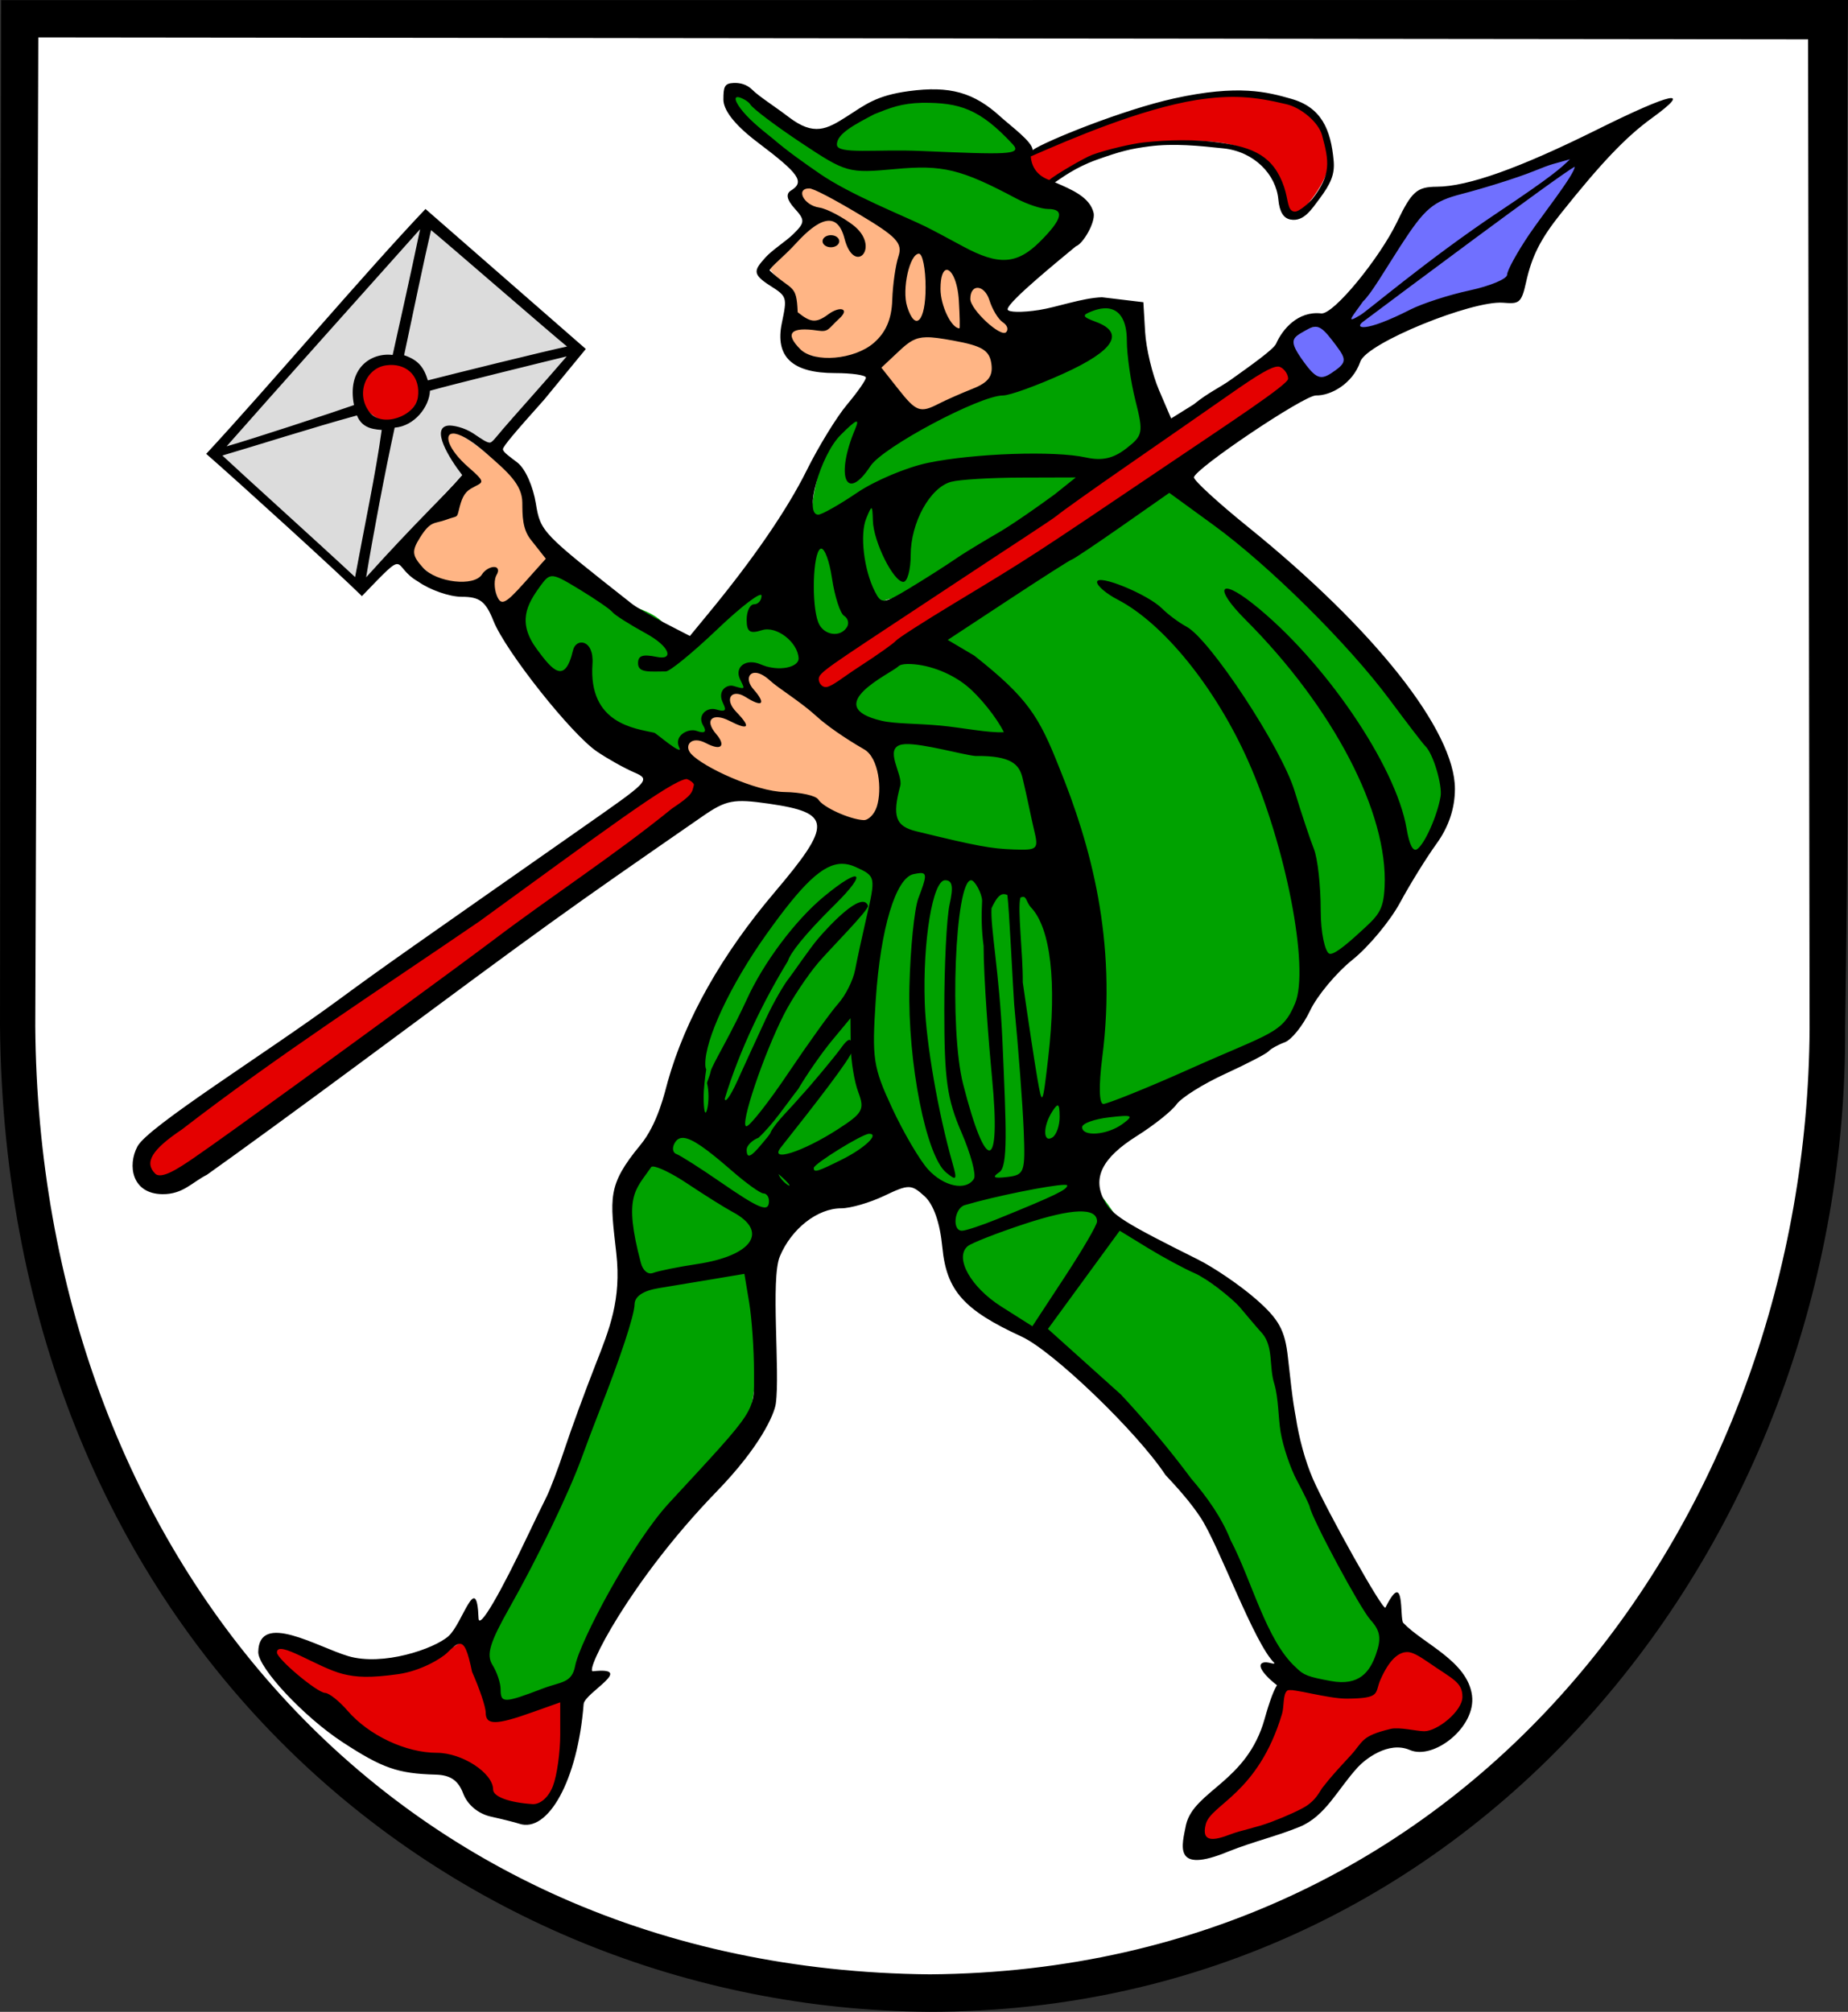 <svg xmlns="http://www.w3.org/2000/svg" viewBox="0 0 685.812 746.375">
<rect x="0" y="0" width="685.812" height="746.375" fill="#333333" stroke="none"/>
<path fill="#fff" d="m5.503,2.155c272.6,3.949 460.102,2.818 672.686,0l-1.376,417.915c0,0-39.165,311.077-332.73,319.361-256.877,7.249-326.2-238.198-337.205-323.488l-1.376-413.788z"/>
<g transform="translate(-30.219 -23.656)">
<path fill="#dcdcdc" fill-rule="evenodd" d="m110.093,191.668l78.34-86.911 55.816,49.21-80.286,86.405-53.87-48.704z"/>
</g>
<g transform="translate(-30.219 -23.656)">
<path fill="#e40000" d="m486.901,59.141c-1.251,.007-12.967,1.257-14.274,1.3-16.183,.534-70.079,20.767-63.346,26.559 10.689,9.196 17.722-1.033 22.438-3.625 11.804-6.489 32.356-7.469 40.781-7.469 20.566,0 27.227,6.164 31.625,13.781 1.867,6.969 3.686,22.296 15.188,4.531 9.755-15.069 6.376-35.291-32.411-35.078zm16.849,97.14c-3.336,.075-18.57,14.815-70.188,50.25-30.151,20.699-24.94,17.185-67.094,45-17.881,11.799-33.594,21.35-33.594,22.531 0,1.926 1.798,8.028 5.256,4.55 16.747-10.833 40.861-27.408 60.776-38.268 14.431-10.803 36.207-23.308 51.375-32.875 25.016-16.253 47.615-32.107 58.281-40.625 4.753-3.796-3.708-10.257-4.531-10.531-.084-.028-.174-.034-.281-.031zm-325.469,1.094c-7.531-.202-16.822,8.796-15.125,13.219 2.019,5.263 8.665,11.431 14.594,9.156 4.999-1.918 14.204-12.965 5.281-20.594-1.396-1.194-3.012-1.735-4.75-1.781zm107.719,154.812c-2.244,.027-5.786,1.242-7.094,1.875-2.903,1.405-11.599,8.441-21.438,14.781-13.447,9.354-23.945,17.015-38.844,24.438-23.242,18.045-48.658,37.095-73.125,53.625-17.058,11.524-32.192,22.407-49.094,34.125-6.303,4.284-11.469,12.046-11.469,13.469 0,1.423 2.115,8.094 3.844,8.094 3.656,0 51.38-32.124 52.75-35.656 5.253-7.029 45.327-25.599 48.531-35.938 24.07-17.881 59.664-42.675 74.406-53.312 14.742-10.638 28.365-19.801 23.219-25.062-.321-.328-.94-.446-1.688-.438zm-83.498,319.765c-7.817,6.483-24.371,9.729-34.658,12.108-11.539-4.391-15.707-6.1-32.565-9.358-3.766,0-6.672,3.613-.424,9.001 19.362,9.271 6.001,15 28.298,23.673 6.099,3.428 16.529,8.952 22.985,9.548 8.964,.828 14.921,.676 20.204,7.093 5.018,6.095 9.474,11.839 15.766,11.845 8.456,.008 15.449-1.579 17.331-16.641 1.062-8.498 2.605-25.572 1.782-26.395l-26.204,7.328c-4.83-7.295-8.579-24.55-12.515-28.202zm350.06,4.423c-3.481,.102-5.364,2.09-7.469,4.969-1.987,2.717-7.338,4.377-8.969,5.469-4.256,2.85-2.253,3.511-18.812,4.062-14.245,.474-9.611-4.236-11.844,3.656-5.316,18.791-18.971,30.062-28.281,41.281-4.018,7.376-.03,14.282 10.75,13.344 2.913-1.186 9.206-7.356 22.312-11.906 20.5-7.117 17.791-12.736 21.094-20.156 4.517-10.148 17.639-9.886 30.125-10.5 6.911-.34 11.586-8.721 12.281-13.562 .707-4.923-4.548-11.11-12.812-14.562-3.643-1.522-6.286-2.155-8.375-2.094z"/>
</g>
<g transform="translate(-30.219 -23.656)">
<path fill="#7070ff" fill-rule="evenodd" d="m525.432,142.387l34.888-45.061 58.378-17.011-28.799,49.462c0,0-13.904,.123-31.779,9.246-17.874,9.122-23.873,17.319-37.999,27.76-10.191,7.532-12.972-18.466-12.972-18.466l18.283-5.929z"/>
</g>
<g fill="#ffb585" fill-rule="evenodd" transform="translate(-30.219 -23.656)">
<path d="m309.391,270.671l49.119,30.179c-.654,9.745 8.677,22.382-.933,26.611-11.745,4.596-17.51-1.949-26.121-6.016-1.224,0-25.427-5.002-25.427-5.002l-23.457-13.227 26.82-32.545z"/>
<path d="m196.865,183.751c2.628-1.314 14.521,8.628 14.521,8.628l10.894,8.157 4.473,11.417 7.813,19.724-17.982,17.466c0,0-2.431-4.683-3.119-8.294-.696-3.656-7.056-1.035-15.702-.184-3.208-.642-14.919-7.313-14.747-14.02l5.38-10.531 17.831-13.511-7.123-9.881c0,0-4.991-7.596-2.24-8.972z"/>
<path d="m330.135,91.809c9.973-2.407 68.674,34.526 68.674,34.526l11.163,40.512-42.155,12.498-11.303-16.963-32.07-8.652-1.252-10.661-2.708-13.911-5.389-6.713 14.919-15.235c-1.116-2.01-7.921-13.461 .12-15.402z"/>
</g>
<g transform="translate(-30.219 -23.656)">
<path fill="#00a200" d="m304.594,57.75c-1.119,.035-2.058,.469-2.781,1.375-.928,4.477 18.979,24.581 45.031,39.5 .761,.872 41.55,17.656 44.594,19.469 8.89,5.295 15.686,5.611 25-3.094 8.057-7.53 12.443-13.622 7.438-15.188-6.407-2.004-14.952-28.011-22.781-32.219-3.044-1.636-17.34-7.469-28.567-7.127-15.953,.486-29.632,12.653-40.745,14.815-3.311,.644-19.353-17.775-27.188-17.531zm139.852,78.723c-5.188,0-9.93,.043-14.694,2.517-4.482,2.327 7.003,10.541 6.217,12.589-1.498,3.902-32.745,17.713-53.993,23.8-17.58,5.036-35.855-6.656-46.014,18.15-9.811,23.957-3.785,68-.908,67.845 11.763-.632 17.211-15.888 27.837-15.749 5.706,.074 20.985-9.37 33.541-19.044 15.217-5.653 28.578-19.328 44.948-30.7 6.322-5.087 18.264-12.605 15.867-20.305-1.489-4.785-4.531-11.94-4.383-19.169 .236-11.572-3.327-19.934-8.418-19.934zm-30.823,101.745c-24.267,17.035-49.968,22.379-69.322,44.627 12.063,21.192 18.956,39.927 4.593,55.403 1.085,6.972 4.606,19.511 8.413,68.9-.904,4.946 79.785,27.227 80.537,27.227 2.92,0 37.541-13.679 52.344-20.688 10.703-5.067 16.586-4.635 18.781-9.935 6.952-18.243 15.694-21.276 26.032-29.251 13.349-11.169 9.335-24.504 23.406-34.094 6.93-6.93 11.762-27.782 6.095-37.376-7.782-10.658-11.579-16.9-21.252-30.88-10.835-25.509-53.124-48.377-74.812-64.683-13.78-17.573-38.63,21.027-54.815,30.751zm-176.841-2.03c-3.339,.133-6.361,2.212-8.469,5.094-5.032,6.881-7.077,17.61-.281,26.25 10.356,8.695 15.823,11.222 29.666,24.97 2.953,4.296 15.049,10.656 24.057,10.111 2.182-4.259 8.191-7.138 10.425-7.129-.716-4.379 3.95-8.025 8.058-7.715-1.074-6.77 2.754-8.104 7.087-8.275 .514-4.955 .682-10.022 7.519-8.43 25.868,8.291 4.533-19.018 .5-25.281-8.511-5.87-10.352-.79-21.125,10.031-14.075,14.139-3.624,8.368-13.938,6.188-3.852-16.145-24.444-11.566-38.812-24.688-1.585-.848-3.17-1.186-4.688-1.125zm166.029,113.783c-7.682-2.407-50.214-15.243-63.934-8.599-17.491,10.383-27.346,31.372-39.066,46.378-4.752,5.55-15.5,42.49-15.314,48.946 .066,2.283 35.659,39.063 48.288,32.965 28.796-13.905 54.319-1.054 68.436-5.551 8.351-2.66 43.955-11.507 48.804-24.04 12.027-31.078-18.076-81.277-47.214-90.099zm28.704,109.945c-17.657-7.371-45.559,1.732-51.412,10.85l6.319,28.163 41.86,30.761c7.482,7.046 25.952,28.509 37.468,42.375 12.457,14.997 29.527,46.19 29.527,53.149 0,2.118 11.319,18.195 15.504,19.756 11.901,4.441 26.424,6.033 30.221-1.623 2.927-5.902 4.251-15.197-1.124-22.441-7.357-9.916-25.105-44.091-29.311-57.903-1.622-5.326-4.54-31.858-5.625-37.946-9.236-16.713-26.952-26.068-41.688-37.026-19.84-5.532-16.545-15.701-31.738-28.114zm-150.14-17.1c-17.312,4.208-18.823,31.912-20.282,70.684-.222,5.888-2.788,10.852-13.563,35.688-6.369,27.107-12.631,41.553-25.685,61.966-4.434,8.37-9.746,18.142-11.375,19.22-2.052,1.358-2.944,8.528-.563,10.909 1.889,1.889 3.094,4.044 3.094,6.874 0,4.109 1.27,10.718 7.594,9.722 11.403-1.797 25.253-8.247 25.253-13.407 0-5.919 11.601-30.564 16.53-34.655 9.001-20.522 17.331-28.619 32.062-42.783l14-17.408 3.846-24.156c-.351-13.655 7.077-57.348 6.41-58.015-.145-1.75-22.854-30.046-37.32-24.638z"/>
</g>
<g transform="translate(-30.219 -23.656)">
<path d="m716.031,23.656l-685.406,.062-.406,380.625c2.106,228.221 167.321,364.435 344.812,365.688 203.818,.024 341.025-176.295 339.938-365.156 2.334-140.885-.167-241.254 1.062-381.219zm-671.594,13.875l656.781,.719 .562,367.156c-1.113,178.362-123.146,349.178-326.5,350.719-200.914-1.852-330.483-156.937-331.969-351.719 .553-122.29 .628-244.585 1.125-366.875zm258,16.906c-3.42,.129-3.75,1.539-3.75,6.156-0,3.467 3.242,8.736 12.781,15.938 15.497,11.7 17.483,14.61 12.25,17.844-1.955,1.208-1.494,3.424 1.375,6.594 3.933,4.346 3.898,5.238-.5,9.562-2.66,2.616-7.889,5.909-10.375,8.719-4.101,4.635-5.095,6.038 1.969,10.5 6.157,3.89 6.152,4.294 4.188,13.719-2.644,12.685 4.06,18.594 19.656,18.594 6.348,0 11.531,.766 11.531,1.688 0,.922-3.126,5.402-6.969,9.969-3.842,4.566-10.579,15.528-14.969,24.375-7.328,14.771-20.101,33.326-36.812,53.531l-6.562,7.969-9.281-4.781c-5.098-2.636-10.617-5.875-12.281-7.188-33.283-26.234-33.878-26.535-35.625-37.281-.961-5.912-3.737-12.695-6.844-15.094-2.781-2.147-5.25-3.791-5.35-4.898-.09-1.006 4.7-6.567 15.287-18.415l15.469-18.812-59.5-51.938c-22.35,23.489-58.673,66.391-81.375,90.844 11.545,10.048 49.351,44.414 57.781,52.781 17.888-18.574 10.548-11.272 20.844-5.406 4.37,3.111 11.661,5.656 16.188,5.656 6.705,0 8.891,1.674 11.812,9 4.466,11.199 28.811,41.906 38.375,48.406 3.921,2.665 10.147,6.16 13.844,7.75 6.412,2.759 5.281,3.312-19.344,20.562-64.778,45.379-72.888,50.935-90.312,63.75-27.134,19.956-70.733,47.053-74.688,54.406-3.83,7.122-2.062,17.661 9.281,17.75 7.592,.061 10.911-4.378 16.469-7.188 10.483-7.413 35.893-25.935 56.438-41.156 71.934-53.297 74.923-55.445 127.469-91.812 8.792-6.085 11.519-6.605 24.594-4.719 23.427,3.38 23.713,7.486 2.125,32.938-19.572,23.075-33.112,47.044-39.594,70.156-1.067,3.804-3.666,15.678-10.156,23.531-12.449,15.063-11.243,19.532-8.938,40.156 1.935,17.303-2.576,28.247-7.781,41.5-3.876,9.869-8.996,23.852-11.375,31.062-2.378,7.21-5.452,15.287-6.812,17.969-1.36,2.681-4.53,9.236-7.062,14.562-9.633,20.261-17.913,34.971-18.094,30.312-.697-17.995-5.873,1.959-11.156,6.656-5.363,4.768-24.401,11.208-37.219,7.406-11.466-3.401-33.132-16.674-33.375-1.531-.096,5.861 16.883,24.04 31.25,33.438 14.777,9.666 20.559,11.688 34.531,12.062 5.517,.148 8.413,2.116 10.281,7.031 1.595,4.194 5.586,7.518 10.312,8.562 4.239,.936 8.947,2.117 10.469,2.625 10.667,3.558 21.718-16.107 23.906-44.375 .321-4.183 19.558-13.909 3.438-12.188-3.162,.338 13.635-33.385 45.969-66.719 16.143-16.642 21.337-28.537 21.906-32.562 1.648-11.647-1.987-46.279 1.5-54.625 4.292-10.272 13.957-17.844 22.781-17.844 3.414,0 10.593-2.076 15.938-4.625 9.122-4.35 10.037-4.338 14.969,.125 3.371,3.051 5.747,9.86 6.625,19 1.541,16.036 7.919,23.216 29.406,33.094 11.633,5.348 42.859,35.365 53.375,51.312 4.755,5.086 9.296,10.139 13.062,15.844 6.875,10.412 19.822,46.689 27.406,53.969-.167,.675-2.513-.702-4.219-.156-2.806,.898 1.134,5.33 5.156,8.375-1.144,1.756-2.654,5.573-4.594,12.5-6.558,23.421-26.125,26.569-29.156,39.219-1.464,7.558-5.176,18.65 15.844,9.906 9.744-3.832 17.378-5.473 26.156-9.031 9.78-3.965 14.13-13.897 21.781-22.219 2.566-2.791 11.262-9.82 19.281-6.344 8.783,3.808 24.616-8.464 23.062-20.25-1.687-12.801-18.207-19.207-25.5-26.906-1.472-1.553 .802-20.558-6.625-5.688-.809,1.619-21.96-36.321-26.906-47.719-2.914-6.714-5.205-15.284-6.375-22.969-.411-2.7-.876-3.322-2.906-22.094-1.094-10.114-3.316-14.167-11.875-21.656-5.796-5.071-15.538-11.716-21.625-14.75-27.154-13.534-31.77-16.415-34.625-21.75-4.546-8.495-.816-15.925 12.031-24 6.347-3.989 12.991-9.275 14.75-11.75 1.76-2.475 9.837-7.546 17.969-11.281 8.132-3.735 15.427-7.518 16.188-8.406 .761-.888 3.452-2.405 6-3.344 2.548-.938 6.783-6.223 9.406-11.75 2.623-5.527 9.693-14.007 15.719-18.844 6.026-4.837 13.988-14.402 17.688-21.25 3.699-6.848 9.785-16.673 13.531-21.844 4.501-6.213 6.812-13.118 6.812-20.344 0-21.497-29.82-59.218-76.781-97.156-11.033-8.913-20.062-17.19-20.062-18.375 0-2.985 40.84-30.504 45.281-30.406 5.389,.122 13.592-4.243 16.469-12.577 2.394-6.935 41.466-22.692 52.906-21.829 5.818,.439 6.829,.426 8.562-7.469 2.136-9.726 5.354-16.126 12.906-25.594 15.108-18.94 24.186-28.447 33.781-35.406 15.559-11.284 7.601-9.62-20.25,4.219-28.874,14.347-47.964,21.152-59.531,21.219-7.387,.043-9.317,1.745-14.781,13.125-6.344,13.213-23.523,34.393-28.125,33.875-8.637-.973-14.407,5.919-16.735,11.232-.918,2.095-9.369,8.068-16.703,13.299-4.36,3.11-8.49,4.819-13.875,9.219l-8.375,5.219-4.5-10.5c-2.476-5.772-4.797-15.475-5.156-21.562l-.656-11.062-15.375-1.844c-7.386,.288-16.782,3.705-23.25,4.719-6.468,1.014-11.75,.904-11.75-.25 0-2.753 20.212-19.085 25.344-23.375 2.567-.849 7.205-8.63 6.594-12.281-1.331-5.919-8.08-8.736-14.375-11.438 2.236-1.442 7.425-5.5 15.5-8.375 8.795-3.131 12.465-4.064 19.438-4.969 9.171-1.191 18.454-.235 27.656,.75 11.374,1.218 19.459,9.693 20.312,18.938 .434,4.704 1.956,7.002 4.562,7.469 4.857,.87 7.745-3.753 10.781-7.812 4.09-5.467 5.635-8.973 5.188-13.969-1.05-11.722-4.577-19.847-15.728-23.016-8.935-2.539-19.499-5.436-43.539-.137-18.966,4.181-47.702,15.835-52.452,19.153 .062-3.004-8.21-8.995-11.879-12.345-9.941-9.077-18.831-11.577-34.055-9.532-12.084,1.623-16.1,4.978-22.973,9.377-7.429,4.755-12.219,7.408-21.562,.281-5.303-4.045-11.078-7.671-13.531-10.125-2.079-2.079-4.573-2.654-7-2.562zm1.469,5.25c.725-.122 3.861,1.242 4.812,2.781 .952,1.54 9.433,7.935 18.844,14.188 16.689,11.089 17.542,11.329 34.812,9.719 17.673-1.648 24.4-.024 44.969,10.906 4.039,2.146 9.322,3.906 11.75,3.906 6.35,0 5.464,3.724-2.875,12.062-8.559,8.559-15.41,8.993-28.688,1.781-5.326-2.893-11.53-6.193-13.812-7.312-8.123-3.984-27.941-11.809-39.281-19.625-6.336-4.367-12.001-8.37-17.25-12.875-1.054-.904-6.301-4.821-9.875-8.625-3.574-3.804-5.104-6.906-3.406-6.906zm203.607,2.61c5.518,1.235 12.017,6.71 13.324,11.495 2.657,9.727 3.429,14.595-3.537,23.604-.84,1.086-4.902,4.93-6.675,4.761-2.711-.259-2.179-4.152-3.875-9.156-3.868-11.412-11.42-14.689-23.75-16.406-9.426-1.312-18.936-1.097-28.375-.094-4.108,.437-13.5,2.545-19.156,4.625-2.692,.99-13.767,7.409-15.844,9.312-4.044-1.426-6.537-4.382-6.875-8.75 15.249-6.655 40.624-17.549 61.49-20.942 13.154-1.995 21.46-1.293 33.273,1.552zm-134.955-.514c13.739-.059 21.196,2.165 33.473,15.373 3.784,4.071-2.463,3.857-34.281,2.5-16.422-.701-30.735,1.334-30.938-2.25-.231-4.102 6.852-7.669 13.845-11.376 5.976-2.383 9.975-4.05 17.9-4.247zm240.286,20.967c-3.524,3.406-6.478,6.186-26.781,19.75-26.455,17.673-48.966,37.065-51.188,38.156-5.836,3.524-2.453,.119 1.156-5.156 3.008-2.722 8.252-11.828 13.969-20.656 9.026-13.94 12.021-16.493 22.875-19.281 6.874-1.766 20.008-5.747 26.844-8.531 6.864-2.796 6.66-2.401 13.125-4.281zm1.781,2.75c.011,2.751-12.361,18.405-16.875,25.094-4.514,6.688-8.219,13.413-8.219,14.969 0,1.555-6.284,4.196-13.969,5.844-7.685,1.648-17.57,4.874-22,7.125-17.077,8.679-20.772,6.938-17.562,4.531 12.25-9.187 72.845-54.467 78.625-57.562zm-284.062,8.062c1.54-0 8.846,3.848 18.125,9.375 14.385,8.569 16.592,10.909 14.938,15.906-1.067,3.223-2.1,10.487-2.281,16.125-.227,7.047-2.358,12.016-6.844,15.906-7.202,6.246-22.098,7.527-27.281,2.344-5.942-5.942-3.542-8.413 6.5-6.906 4.135,.621 3.843-.723 7.969-4.469 4.089-3.712 .205-4.767-4.094-1.562-4.73,3.526-6.752,2.859-11.344-.781-.431-10.722-1.977-7.63-10.438-15.5 .11-1.141 5.178-4.982 9.812-10.062 8.124-8.905 15.238-12.499 18-1.781 3.637,14.114 13.783,3.105 3.094-5.062-3.307-2.527-9.354-5.972-12.5-6.438-5.769-.854-8.854-7.094-3.656-7.094zm-144.438,15.125c-3.49,16.714-7.194,33.224-10.188,46.656-8.296-.992-17.008,5.187-14.344,18.594-7.813,2.766-37.693,12.582-47.281,15.312 17.869-20.287 53.864-60.465 71.812-80.562zm4.062,.344c3.839,3.034 45.091,38.858 50.469,43.188-7.031,1.429-42.982,10.303-51.656,12.562-1.526-5.055-3.704-7.602-8.812-9.344 3.483-16.426 7.527-35.941 10-46.406zm181.062,8.75c1.357,0 2.469,5.621 2.469,12.469 0,12.71-3.815,16.7-6.844,7.156-2.026-6.383 .925-19.625 4.375-19.625zm10.25,6c1.815-.148 4.123,4.161 4.562,11.406 .343,5.646 .441,10.281 .219,10.281-2.991,0-7.031-8.419-7.031-14.625 0-4.765 1.008-6.961 2.25-7.062zm11.656,6.656c1.544,.106 3.334,1.66 4.25,4.594 1.076,3.446 3.316,7.129 4.969,8.188 1.653,1.059 2.189,2.717 1.219,3.688-2.028,2.028-13.281-8.429-13.281-12.344 0-2.871 1.3-4.231 2.844-4.125zm47.594,7.594c4.917,.162 7.656,4.345 7.656,12.031 0,5.25 1.435,15.227 3.188,22.188 3.006,11.936 2.83,12.957-3.438,17.812-4.789,3.71-8.987,4.638-14.969,3.312-11.591-2.569-41.508-1.545-58.594,2-7.891,1.637-19.715,6.612-26.281,11.062-6.566,4.45-13.065,8.129-14.406,8.156-5.46,.113 .718-21.999 8.25-29.531 5.922-5.922 7.218-6.467 5.438-2.25-7.452,17.649-3.383,27.546 5.656,13.75 4.61-7.035 40.603-26.188 49.188-26.188 2.537,0 12.673-3.686 22.531-8.156 18.744-8.499 22.864-15.114 11.938-19.156-5.116-1.893-5.307-2.46-1.375-3.969 1.533-.588 2.937-.939 4.219-1.031 .347-.025 .672-.042 1-.031zm83.745,11.738c4.921,6.412 6.072,7.822 1.51,11.136-5.158,3.747-6.797,4.084-11.88-2.905-5.888-8.097-4.485-8.874 .376-11.632 4.041-2.293 5.496-2.46 9.994,3.401zm-150.526-.988c2.431-.051 5.522,.409 9.969,1.219 10.76,1.958 13.475,3.595 14.188,8.594 .658,4.617-1.113,6.972-6.938,9.281-4.289,1.7-9.951,4.205-12.594,5.562-6.924,3.558-8.351,3.01-15.156-5.625l-6.125-7.75 6.656-6.25c3.703-3.479 5.948-4.947 10-5.031zm-133.438,7.094c-6.49,7.627-21.306,24.149-23.781,27.094-2.535,3.017-3.888,4.821-4.681,4.891-1.123,.099-3.092-1.308-6.1-3.329-3.504-2.353-7.893-3.2-9.531-2.969-6.348,.896 .324,11.932 5.312,18.344-6.795,7.896-17.254,17.503-35.656,37.938 2.622-15.954 7-39.074 10.594-55.531 7.318-.545 12.863-7.729 13.094-13.688 8.181-2.315 42.029-10.645 50.75-12.75zm-65.594,3.188c6.718-.241 11.373,4.614 10.375,11.938-.966,7.093-13.237,11.42-17.844,5.688-5.394-6.713-1.585-16.472 6.094-17.5 .465-.062 .927-.109 1.375-.125zm329.688,.594c1.44,.068 3.625,2.319 3.625,4.531 0,2.128-21.746,16.361-46.219,32.875-49.121,33.146-49.193,33.201-77.844,50.5-11.084,6.692-20.77,12.913-21.531,13.844-.761,.931-6.659,5.111-13.094,9.281-6.764,4.384-10.423,7.549-12.594,7.844-1.921,.261-3.447-2.134-2.719-3.812 1.094-2.521 9.305-7.469 53.281-36.594 17.367-11.502 33.225-21.733 34.938-23.188 1.712-1.455 13.536-9.872 26.281-18.688 12.745-8.815 29.915-20.741 38.156-26.5 10.187-7.119 15.319-10.207 17.719-10.094zm-341.938,18.125c1.661,4.086 4.847,5.127 9.188,5.375-2.077,15.449-6.591,36.695-9.875,54.594-13.128-12.249-41.908-38.198-49.25-45.094 11.437-3.342 33.608-10.414 49.938-14.875zm35.656,6.719c2.135-.055 6.219,1.969 12.25,7.25 7.912,6.929 13.422,11.565 13.469,18.406 .033,4.741 .002,9.725 3.094,13.656l5.625,7.125-8.188,9.156c-6.973,7.776-8.477,8.415-10.031,4.406-1.004-2.59-1.017-5.999-.031-7.594 .986-1.595 .553-2.906-.969-2.906-1.522,0-3.528,1.228-4.469,2.75-2.885,4.667-16.863,3.073-21.906-2.5-4.059-4.485-4.239-6.127-1.156-11.062 4.101-6.567 5.339-5.056 9.781-6.719 4.179-1.565 3.929-.438 4.688-3.562 .961-3.959 1.841-6.446 4.531-8 4.405-2.545 6.093-1.746-1.062-8-7.332-6.409-9.183-12.315-5.625-12.406zm231.125,16.281l-7.812,6.25c-12.762,9.302-19.517,13.499-22,14.875-.847,.469-10.398,6.068-14.438,8.844-4.039,2.776-11.946,7.808-17.562,11.188-9.66,5.812-10.346,5.885-12.75,1.188-4.099-8.011-5.662-21.158-3.219-27.125 2.134-5.211 2.286-5.148 2.469,.844 .239,7.83 7.641,22.688 11.312,22.688 1.483,0 2.719-4.466 2.719-9.938 0-12.063 7.177-25.087 15-27.188 3.16-.849 14.85-1.542 26-1.562l20.281-.062zm34.688,5.719l16.406,11.938c20.627,15.009 49.993,44.11 65.344,64.75 6.475,8.706 12.418,16.458 13.219,17.219 3.071,2.918 6.391,14.725 5.718,18.687-1.24,7.298-6,17.922-8.781,19.64-1.481,.915-2.834-1.697-3.843-7.671-3.959-23.436-30.738-62.606-57-83.406-12.571-9.957-14.58-5.893-2.875,5.812 32.652,32.652 53.049,71.761 51.719,99.188-.444,9.164-2.438,10.726-9.562,17.233-4.958,4.529-9.671,8.386-11.078,7.516-1.407-.87-3.078-7.186-3.078-16.155 0-8.969-1.132-19.161-2.531-22.656-1.399-3.496-4.634-13.214-7.188-21.562-4.898-16.013-31.369-56.222-40.062-60.875-2.817-1.508-6.883-4.539-9.062-6.719-5.374-5.374-24.156-13.027-24.156-9.844 0,1.405 3.44,4.33 7.625,6.5 17.071,8.852 36.29,32.605 48.438,59.844 14.027,31.453 22.847,76.943 17.438,89.938-4.714,11.324-8.836,10.808-39.562,24.562-15.484,6.931-30.157,12.782-31.594,12.782-1.596,0-1.758-6.747-.406-17.312 5.545-43.34-4.298-78.816-16.031-107.625-7.538-19.046-11.719-25.747-31.438-41.375l-9.875-5.844 22.656-14.906c12.472-8.206 23.023-14.938 23.438-14.938 .414,0 8.711-5.544 18.438-12.344l17.688-12.375zm-129.219,20.688c1.33-.127 3.076,4.565 4.031,10.938 1.019,6.797 3.041,13.098 4.5,14 1.459,.901 1.938,2.771 1.062,4.188-2.514,4.068-8.813,3.023-10.656-1.781-2.547-6.637-2.004-25.529 .781-27.25 .085-.052 .193-.085 .281-.094zm-100.062,10.25c1.903-.191 4.619,1.381 10.469,4.938 5.92,3.6 11.395,7.362 12.156,8.375 .761,1.012 6.35,4.582 12.438,7.906 9.102,4.971 10.351,10.007 4.094,8.719-5.448-1.122-7.031-.454-7.031,2.344 0,3.724 4.42,3.031 10.312,3.031 1.51,0 10.107-7.055 19.125-15.656 9.018-8.601 16.406-14.191 16.406-12.438 0,1.754-1.26,3.188-2.781,3.188-1.522,0-2.75,2.573-2.75,5.719 0,4.529 1.177,5.316 5.719,3.875 5.339-1.694 13.308,4.462 13.562,10.469 .136,3.217-7.226,5.17-14.094,2.219-5.427-2.333-9.801,.944-7.656,5.5 1.668,3.544 2.424,3.974-2.375,2.531-2.406-.724-6.028,1.603-4.094,5.969 .941,2.123 2.166,4.088-2.312,2.75-3.53-1.055-7.194,2.155-4.906,5.906 1.341,2.198 .871,3.22-2.438,2.031-2.971-1.067-8.492,1.658-6.469,6.094 1.641,3.599-8.51-5.247-9.219-5.406-7.026-1.583-24.5-3.276-22.938-25.5 .654-9.177-6.117-9.8-7.219-5.094-3.025,12.927-7.703,7.345-13.375-.344-7.379-10.002-3.838-16.549 1.312-23.594 1.59-2.175 2.583-3.383 4.062-3.531zm132.062,32.562c6.846-.103 15.645,2.92 22.031,8.094 4.733,3.834 11.207,11.847 13.797,17.207-5.533,.352-15.786-1.739-23.547-2.457-8.697-.804-16.815-.633-21.657-1.748-23.528-5.417 3.497-17.686 6.001-20.189 .596-.596 1.795-.882 3.375-.906zm-56.812,3.281c1.412-.152 3.471,.649 5.906,2.906 2.992,2.773 11.338,7.83 17.156,13.156 5.818,5.326 15.487,11.048 17.719,12.312 5.448,3.086 6.748,14.857 4.719,21.25-.902,2.843-3.138,5.096-4.938,5-5.194-.278-15-4.743-16.781-7.625-.895-1.449-6.521-2.699-12.5-2.781-10.591-.146-30.463-9.294-34.812-14.281-2.589-2.968 .172-6.713 5.531-3.906 6.484,3.396 7.144,.458 3.969-3.219-4.847-5.613-1.167-8.084 4.781-5.031 6.959,3.571 8.409,2.732 2.594-3.281-4.749-4.912-1.627-8.746 3.406-5.562 6.58,4.163 7.609,2.422 3-2.812-2.647-3.006-2.103-5.872 .25-6.125zm56.062,26.438c6.453-.294 21.527,4.011 26,4.406 13.555-.202 16.322,3.289 17.5,8.125 1.635,6.695 3.263,15.096 4.281,19.281 1.751,7.197 1.351,7.582-7.438,7.281-8.494-.291-13.667-1.233-36.281-6.75-7.703-1.879-8.984-5.52-5.938-16.875 1.131-4.215-6.432-14.049 .719-15.344 .348-.063 .726-.105 1.156-.125zm-81.125,12.938c.788,.23 2.862,1.464 2.656,2.281-.682,2.707-.415,3.586-8.125,8.688-21.226,17.242-44.213,32.098-66.031,48.594-6.087,4.592-22.846,16.928-35.781,26.375-12.935,9.447-61.68,45.087-75.75,54.719-5.45,3.731-11.945,8.024-14.219,5.75-4.136-4.136-1.264-8.897 9.906-16.375 35.492-27.39 73.477-51.938 110.469-77.25 44.457-32.249 71.277-52.386 76.875-52.781zm57.656,31.469c1.64-0 3.265,.377 4.906,1.125 7.67,3.495 7.671,3.531 4,19.438-1.498,6.489-3.336,14.947-4.062,18.781-.726,3.835-3.528,9.453-6.25,12.5-2.722,3.047-11.016,14.563-18.406,25.562-7.39,10.999-14.443,19.969-15.688,19.969-2.613,0 6.347-26.625 14-41.625 2.859-5.605 8.527-14.136 12.594-18.969 4.067-4.833 19.071-19.824 18.531-21.25-2.205-5.827-14.653,7.733-18.406,12.094-3.213,3.733-9.786,13.437-10.938,14.844-1.646,2.011-5.565,8.582-8.5,14.906-3.506,7.554-8.337,18.08-10.75,23.406-2.413,5.326-4.465,8.193-4.562,6.375 5.525-18.257 14.528-36.535 23.438-51.094 .814-2.839 5.904-9.551 17.531-21.031 12.404-12.246 9.506-14.195-4.219-2.844-10.605,8.772-22.474,24.616-28.656,38.312-1.681,3.725-5.394,11.143-8.281,16.469-2.914,5.376-4.825,8.974-5,9.906-.365,1.944-1.501,4.11-1.375,4.594 .696,2.663 .696,7.024 0,9.688-.696,2.663-1.281,.482-1.281-4.844 0-2.468 .516-7.161 .969-10.094-.214-.269-.323-.844-.344-1.781-.206-9.124 9.211-29.362 22.531-48.094 13.427-18.881 21.114-26.343 28.219-26.344zm28.969,3.438c2.702-.132 2.241,1.722-.656,9.344-1.478,3.888-2.978,18.596-3.312,32.688-.671,28.304 6.183,62.969 13.656,69.094 3.819,3.13 4.103,2.715 2.375-3.344-5.368-18.822-9.838-44.558-10.344-59.469-.782-23.036 2.945-45.656 7.531-45.656 2.736,0 3.173,2.311 1.688,8.969-1.103,4.946-1.979,22.698-1.969,39.438 .016,25.561 1.036,32.794 6.344,45.062 3.476,8.035 5.569,15.805 4.656,17.281-2.876,4.654-11.217,2.932-17.062-3.531-3.096-3.424-9.102-13.654-13.312-22.719-7.053-15.185-7.511-18.345-6.062-40.125 1.762-26.48 7.429-45.313 14.062-46.656 .969-.196 1.783-.345 2.406-.375zm18.938,2.656c1.347,0 4.039,4.931 4.062,7.594-.276,5.632-.254,10.717 .562,16.812-.022,11.413 1.946,36.732 3.125,48.906 3.383,34.93-2.116,36.086-10.75,2.25-5.17-20.263-2.98-75.562 3-75.562zm12.125,5.156c.406-.003 .839,.106 1.312,.312 .66,4.538 2.072,34.505 2.531,40.625 1.582,16.491 3.168,37.463 3.531,46.594 .627,15.758 .304,16.636-6.125,17.406-5.021,.602-5.76,.135-2.875-1.812 3.182-2.147 2.543-15.898 1.125-48.344-1.109-25.357-4.536-42.591-4.062-49.562 1.576-3.271 2.804-5.204 4.562-5.219zm6.156,1.281c2.448-1.122 1.869,1.453 3.969,3.688 7.268,7.737 9.571,27.815 6.375,55.469-2.105,18.217-2.244,18.453-4.094,7.719-1.049-6.087-3.46-22.038-5.375-35.438 .104-10.539-2.039-27.255-.875-31.438zm-63.062,44.75l.094,10.188c.055,5.608 1.327,13.375 2.812,17.281 2.433,6.401 1.666,7.763-7.625,13.75-13.148,8.473-25.596,12.36-21.131,6.729 12.739-16.061 26.412-33.682 26.412-35.823 0-4.458-.516-6.134-4.438-.594-1.647,2.326-11.047,13.695-14.656,17.5-3.668,4.372-9.128,9.432-11.053,13.188-.119,.735-1.625,2.371-3.453,4.573-3.985,4.801-5.494,5.485-5.494,1.927 0-1.359 1.934-3.437 4.432-4.396 5.521-5.17 9.985-12.018 14.693-18.042 3.118-5.326 8.75-13.435 12.531-18l6.875-8.281zm76.906,32.375c.533,.029 .699,1.353 .719,4.125 .023,3.334-1.197,6.809-2.719,7.75-3.523,2.177-3.523-4.236 0-9.688 .954-1.476 1.586-2.21 2-2.188zm25.312,3.875c2.317,.048 1.583,.905-1.281,3-5.65,4.131-14.969,4.848-14.969,1.156 0-1.355 4.487-2.985 9.969-3.625 2.192-.256 3.873-.434 5.094-.5 .458-.025 .857-.038 1.188-.031zm-95.312,6.625c3.979,0-1.633,5.342-9.969,9.5-9.212,4.596-10.562,5.027-10.562,3.188 0-1.523 18.063-12.688 20.531-12.688zm-69.375,1.531c.167-.009 .351-.013 .531,0 3.17,.225 8.453,3.942 17.875,12.156 5.326,4.644 10.609,8.434 11.75,8.438 1.141,.004 2.062,1.26 2.062,2.781 0,4.439-3.276,3.165-17.969-6.969-7.609-5.248-14.995-9.943-16.406-10.438-1.411-.495-1.654-2.402-.531-4.219 .672-1.088 1.518-1.685 2.688-1.75zm-10.906,10.625c1.86-.032 7.175,2.555 12.812,6.312 6.443,4.295 14.01,9.042 16.812,10.531 13.586,7.221 7.407,16.246-13.25,19.344-6.974,1.046-14.295,2.531-16.25,3.281-1.955,.75-3.807-.954-4.531-3.688-6.617-24.956-2.007-27.068 3.844-35.594 .092-.135 .297-.183 .562-.188zm46.656,2.781c8.594,7.468 1.234,3.705 0,0zm106.031,4c.716-.012 1.125,.052 1.125,.219 0,1.583-4.489,3.757-25.938,12.469-5.893,2.393-11.789,4.344-13.125,4.344-3.767,0-2.861-8.347 1.031-9.5 11.189-3.314 31.897-7.445 36.906-7.531zm5.438,9.875c4.483-.144 6.75,1.119 6.75,3.75 0,1.26-5.396,10.508-12,20.562l-12,18.281-11.594-7.344c-11.282-7.153-17.357-18.031-12.469-22.312 1.334-1.169 10.911-4.933 21.281-8.344 8.867-2.916 15.548-4.45 20.031-4.594zm15.156,7.156l10.312,6.312c5.678,3.479 13.648,7.782 17.688,9.531 4.039,1.749 13.476,8.909 16.68,12.653 3.162,3.695 5.69,6.826 8.226,9.597 4.253,5.042 2.458,12.519 4.5,18.812 1.532,5.226 1.435,12.464 2.312,17.781 .877,5.317 3.616,13.425 6.062,18 2.446,4.575 4.562,8.927 4.719,9.688 .978,4.746 18.735,37.768 22.594,42.031 3.626,4.006 4.074,6.848 2.031,12.688-2.281,6.52-6.185,11.925-16.75,9.969-8.518-1.577-10.079-2.142-12.938-5-11.039-9.951-16.291-32.035-24.25-47.219-3.348-8.452-8.785-16.053-14.719-22.969-7.95-10.693-16.369-20.725-25.969-31.062l-27.125-24.375 13.312-18.219 13.312-18.219zm-139.281,16l1.781,10.656c.971,5.877 1.764,17.289 1.781,25.344 .033,15.666 1.782,12.98-31.5,49-13.902,15.046-33.196,51.549-34.875,60.469-1.216,6.461-5.325,5.823-11.844,8.312-14.572,5.565-15.812,5.597-15.812,.344 0-2.303-1.348-6.354-3-9-2.385-3.818-1.071-8.233 6.375-21.406 10.321-18.26 21.972-42.434 26.656-55.312 1.661-4.565 4.482-12.06 6.281-16.625 8.054-20.439 13.323-36.317 13.406-40.5 .059-2.95 3.218-5.056 9.062-6 4.946-.799 14.103-2.316 20.344-3.375l11.344-1.906zm-105.75,137.25c1.903-.205 3.072,2.634 4.688,10.406 2.774,6.197 5.062,13.009 5.062,15.125 0,4.721 3.84,4.672 17.281-.125l10.375-3.688v11.938c0,6.57-1.203,15.159-2.688,19.062-1.593,4.191-4.726,6.939-7.625,6.75-8.633-.564-14.594-2.767-14.594-5.406 0-6.119-11.499-13.625-20.875-13.625-11.521,0-25.241-6.463-33.156-15.625-3.092-3.579-6.839-6.546-8.312-6.594-2.972-.097-17.875-12.606-17.875-15 0-4.983 15.132,5.641 24.469,7.969 5.05,1.259 10.061,1.538 20.562,.062 8.222-1.155 15.957-5.738 18.219-8 1.915-1.907 3.327-3.127 4.469-3.25zm351.812,3.062c1.699,.009 3.951,1.163 7.688,3.75 9.188,6.361 12.719,7.384 12.719,12.875 0,5.318-9.36,12.761-14.156,12.75-2.746-.006-9.278-1.64-12.469-.875-11.23,2.693-10.097,4.691-14.875,9.875-4.541,4.927-7.293,7.844-10.562,12.094-1.323,2.088-2.579,4.396-5.656,6.5-2.006,1.371-7.606,3.953-13.312,6.094-5.707,2.141-11.244,3.096-14.969,4.531-6.208,2.392-11.022,3.212-9.25-3.719 1.896-7.415 19.394-11.193 28.312-40.969 .811-2.708 .245-7.34 1.969-8.625 1.446-1.078 14.894,3.06 22.188,3 12.79-.104 10.144-2.026 12.375-7.062 3.34-7.542 6.756-10.236 10-10.219z"/>
<path d="m342.19,115.038a3.095,2.235 0 1,1 -6.19,0 3.095,2.235 0 1,1 6.19,0z" transform="translate(-.516 -1.891)"/>
</g>
</svg>
